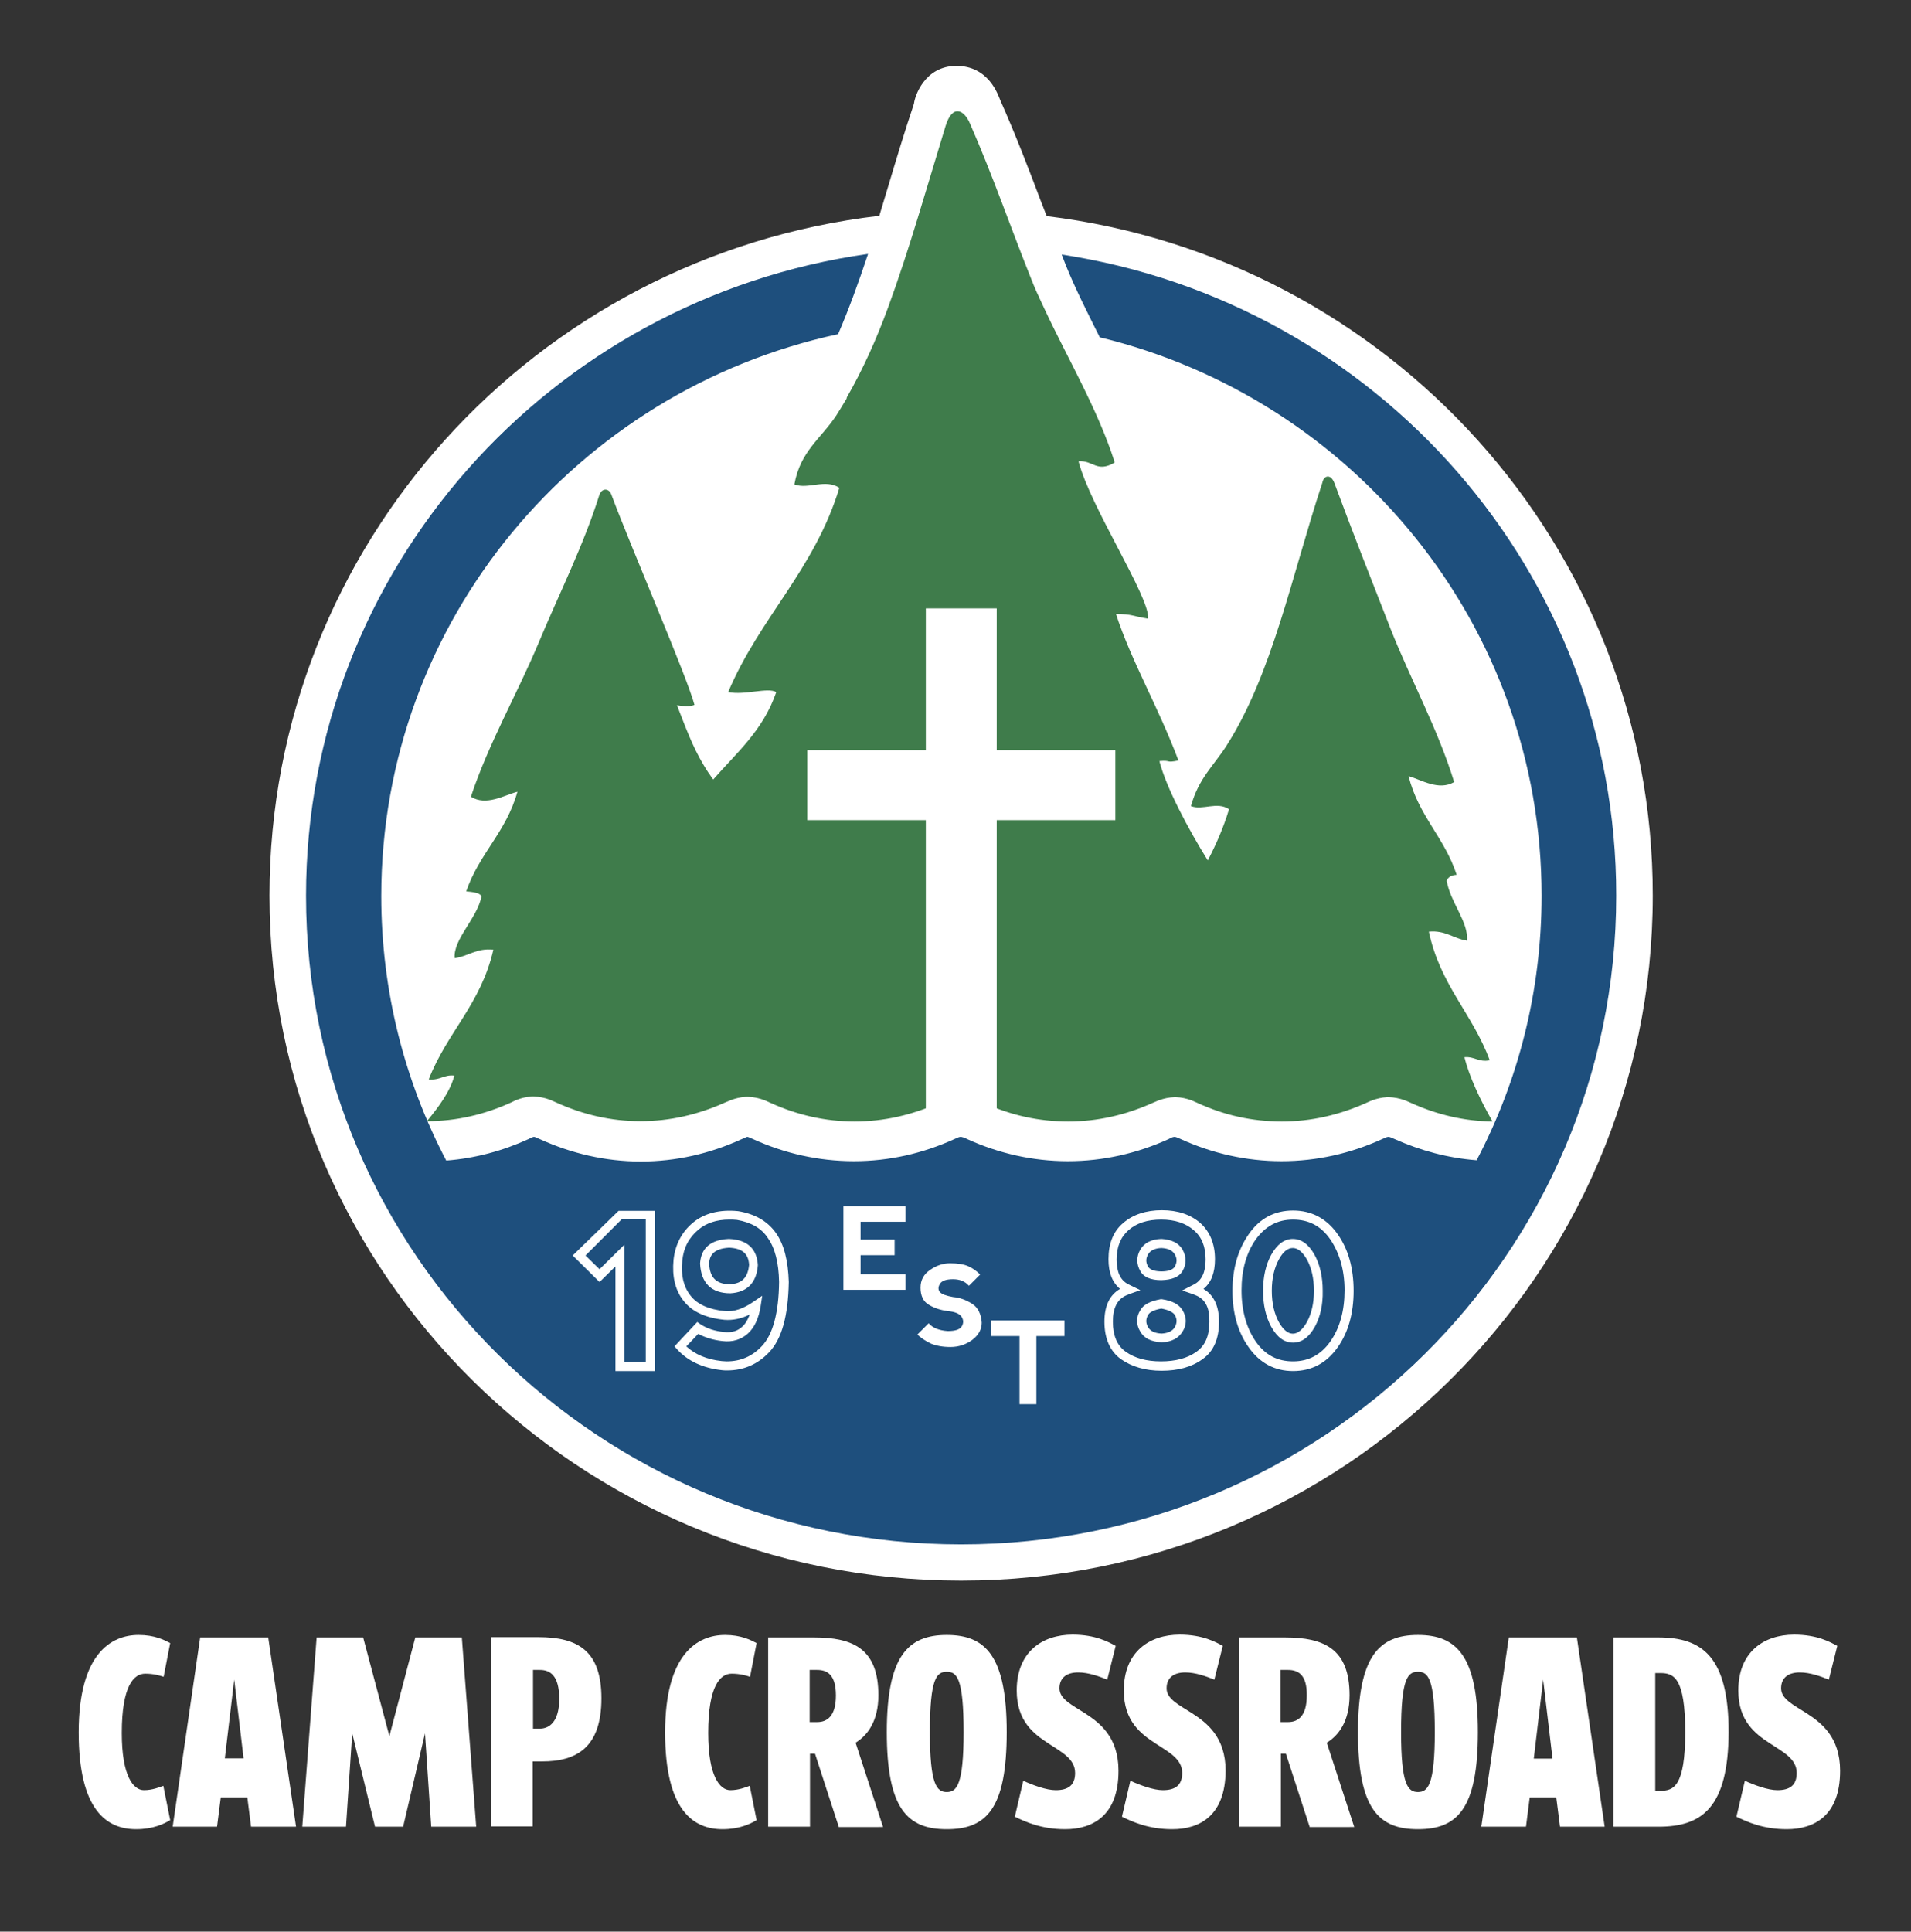 <?xml version="1.0" encoding="utf-8"?>
<!-- Generator: Adobe Illustrator 23.0.1, SVG Export Plug-In . SVG Version: 6.00 Build 0)  -->
<svg version="1.1" id="Layer_1" xmlns="http://www.w3.org/2000/svg" xmlns:xlink="http://www.w3.org/1999/xlink" x="0px" y="0px"
	 viewBox="0 0 612 618.5" style="enable-background:new 0 0 612 618.5;" xml:space="preserve">
<rect x="0" y="0" width="612" height="618.5" fill="#333333" stroke="none"/>
<style type="text/css">
	.st0{fill:#FFFFFF;}
	.st1{fill:#3F7C4B;}
	.st2{fill:#1E4F7D;}
</style>
<path class="st0" d="M335.2,69.2c-0.5-1.4-1.1-2.8-1.6-4.1c-4.1-10.9-8.4-22.1-13.3-33.1c-0.7-1.7-3.7-10.9-14-10.9
	c-10.3,0-13.4,9.9-13.6,12.1c-3,8.9-5.7,17.9-8.3,26.6c-0.9,3.1-1.9,6.2-2.8,9.3C171.6,81.9,86.3,174.5,86.3,286.8
	c0,121.1,99.2,219.3,221.5,219.3s221.5-98.2,221.5-219.3C529.4,174.9,444.6,82.5,335.2,69.2z"/>
<path class="st1" d="M145.5,344.4c-1.3,5-4.9,9.9-8.8,14.6c9.4,0,18.4-2.1,27-6c0.5-0.2,2.9-1.7,6.6-1.9c0.2,0,0.4,0,0.6,0h0
	c4,0.1,6.6,1.7,7.2,1.9c8.6,3.9,17.6,6,27,6c9.4,0,18.4-2.1,26.9-5.9c0.7-0.2,3.2-1.7,6.9-1.9c0.2,0,0.4,0,0.6,0h0
	c4,0.1,6.6,1.7,7.2,1.9c8.5,3.9,17.6,6,27,6c9.4,0,18.4-2.1,26.9-5.9c0.6-0.2,3-1.7,6.7-1.9c0.1,0,0.1,0,0.2,0c0.2,0,0.3,0,0.4,0
	l0,0c0.1,0,0.2,0,0.3,0c0.1,0,0.1,0,0.2,0c3.7,0.2,6.2,1.7,6.8,1.9c8.5,3.9,17.5,5.9,26.9,5.9c9.4,0,18.4-2.1,26.9-5.9
	c0.7-0.2,3.3-1.8,7.3-1.9c0,0,0.1,0,0.1,0c4,0.1,6.6,1.7,7.2,1.9c8.5,3.9,17.5,5.9,26.9,5.9c9.4,0,18.4-2.1,26.9-5.9
	c0.6-0.2,3.1-1.7,6.9-1.9c0.2,0,0.3,0,0.4,0l0,0c4,0.1,6.7,1.7,7.3,1.9c8.2,3.7,16.9,5.8,26,5.9c-3.9-6.8-7.5-14.4-9-20.6
	c3.2-0.3,4.5,1.7,8.1,1c-5.5-14.9-15.9-24.1-19.5-41.2c5.3-0.5,7.8,2.2,12.2,2.9c0.6-5.9-5.3-12.2-6.5-19.2c0.5-1.3,1.7-1.8,3.2-1.9
	c-3.9-12-12.2-18.8-15.4-31.6c4.1,1.2,9.7,4.8,14.6,1.9c-5.3-17.2-13.8-32.5-20.3-48.9c-6.1-15.6-12.2-31-18-46.7
	c-1.2-3.3-3.5-2.5-3.9-0.3c-9.8,29.7-16,61.3-30.8,84.4c-4.2,6.5-8.8,10.3-11.3,19.2c3.7,1.5,8.3-1.6,12.2,1
	c-1.8,6-4.2,11.4-6.8,16.4c-6.2-9.9-13.4-23.5-15.5-31.8c3.9-0.4,1.8,0.7,6.1-0.2c-6.5-17.3-15.1-31.8-20-46.9
	c5.3,0,5.2,0.7,10.3,1.5c0.6-6.9-18.5-35.7-22.3-50.4c4.7-0.4,5.8,3.8,11.6,0.4c-5.3-16.8-15.1-33.3-22.6-49.4c-0.5-1-0.9-2-1.4-3
	c-0.2-0.5-0.4-1-0.7-1.5c-0.7-1.5-1.3-3-1.9-4.5c-6.7-16.7-12.5-33.6-19.7-50c0,0,0,0,0,0c-1.9-4.6-5.7-6.5-7.9,0.7
	c-6,19.6-11.6,39.5-18.3,57.8c-3.8,10.4-8.2,20.2-13.4,29.2c0,0,0.1,0,0.1,0.1c-1.1,1.8-2.2,3.7-3.3,5.4
	c-4.9,7.5-11.6,11.5-13.5,22.2c4.4,1.7,9.9-1.9,14.4,1.1c-8,26.3-25.5,41.5-35.6,65.4c5.4,1.1,12.6-1.6,15.4,0
	c-4.2,12.3-12.8,19.5-20.2,28c-1.1-1.5-2.1-3-3.1-4.7c-3.6-6-5.8-12.2-8.5-19.1c2.3,0.3,3.6,0.6,5.6-0.1
	c-2.4-9.1-20.1-49.9-26.6-67.3c-0.7-2.1-3.1-2.3-3.9,0.2c-5.1,16.2-12.8,31.4-19.4,47.2c-6.9,16.5-15.9,31.9-21.7,49.3
	c4.9,3.1,10.7-0.5,14.9-1.6c-3.6,13-12.2,19.7-16.4,31.9c1.5,0.2,4.3,0.3,4.9,1.6c-1.4,7.1-9.1,13.7-8.6,19.8
	c4.4-0.6,7-3.3,12.4-2.7c-4,17.4-14.8,26.4-20.7,41.5C140.9,346,142.2,344,145.5,344.4z"/>
<polygon class="st0" points="238.8,363.9 238.8,363.9 238.8,363.9 238.8,363.9 "/>
<path class="st0" d="M238.7,363.9C238.7,363.9,238.7,363.9,238.7,363.9L238.7,363.9C238.7,363.9,238.7,363.9,238.7,363.9
	L238.7,363.9L238.7,363.9L238.7,363.9z"/>
<polygon class="st0" points="357.2,240.2 319.2,240.2 319.2,194.8 296.5,194.8 296.5,240.2 258.5,240.2 258.5,262.6 296.5,262.6 
	296.5,360.1 319.2,360.1 319.2,262.6 357.2,262.6 "/>
<path class="st2" d="M340,81.5c0.5,1.2,0.9,2.4,1.4,3.6c3,7.4,6.8,14.9,10.8,22.9c81.3,19.7,141.5,92.3,141.5,178.8
	c0,30.6-7.5,59.4-20.8,84.7c-9.2-0.7-18-3.1-26.3-6.8c-0.8-0.4-1.4-0.6-1.8-0.7c0,0,0,0,0,0h-0.1c0,0,0,0-0.1,0
	c-0.1,0-0.3,0.1-0.5,0.1c-0.4,0.2-0.8,0.3-1.4,0.6c-10.1,4.6-20.9,7.1-32.3,7.1c-11.3,0-22.2-2.5-32.3-7.1c-0.8-0.4-1.7-0.7-1.9-0.7
	c0,0,0,0-0.1,0c-0.1,0-0.3,0.1-0.5,0.1c-0.4,0.1-0.8,0.3-1.3,0.6c-10.1,4.6-21,7.1-32.3,7.1c-11.3,0-22.2-2.5-32.3-7.1
	c-0.7-0.4-1.4-0.6-1.9-0.7c0,0-0.1,0-0.1,0l0,0c0,0-0.1,0-0.1,0c-0.1,0-0.3,0.1-0.5,0.1c-0.4,0.2-0.8,0.3-1.4,0.6
	c-10.1,4.6-20.9,7.1-32.2,7.1c-11.4,0-22.3-2.5-32.4-7.1c-0.8-0.4-1.4-0.6-1.7-0.7l0,0c0,0,0,0-0.1,0c-0.1,0-0.3,0.1-0.5,0.2
	c-0.5,0.2-0.9,0.4-1.4,0.6c-10.1,4.6-20.9,7.1-32.2,7.1c-11.4,0-22.3-2.6-32.4-7.2c-0.8-0.4-1.6-0.7-1.8-0.7l0,0
	c-0.1,0-0.3,0.1-0.4,0.1c-0.4,0.1-0.8,0.3-1.3,0.6c-8.3,3.8-17.2,6.2-26.4,6.9c-13.3-25.4-20.8-54.2-20.8-84.7
	c0-88.2,62.7-161.9,146.3-179.9c3.5-8.1,6.6-16.7,9.6-25.7C176.2,95.7,98,182.2,98,286.8c0,114.7,93.9,207.7,209.8,207.7
	c115.9,0,209.8-93,209.8-207.7C517.7,182.9,440.6,96.8,340,81.5z"/>
<path class="st0" d="M270.1,413H290v-5h-14.4v-6.1h10.9v-5h-10.9v-5.7H290v-5l-19.9,0V413z M311.4,417.5c-1.9-1.2-3.9-2-6.2-2.2
	c-2.2-0.4-3.6-0.9-4.2-1.6c-0.6-0.7-0.6-1.6,0-2.6c0.6-1,2-1.5,4.2-1.5c2.2,0,3.9,0.7,5.1,2.1l3.6-3.6c-1.2-1.2-2.5-2.1-3.9-2.7
	c-1.4-0.6-3.3-0.9-5.8-0.9c-2.2,0-4.3,0.7-6.3,2.1c-2.1,1.4-3.1,3.3-3.1,5.7c0,2.6,0.9,4.5,2.7,5.5c1.8,1.1,3.8,1.7,6,2
	c2.4,0.2,3.9,0.9,4.5,1.9c0.6,1,0.6,2,0,3c-0.6,1-2.1,1.5-4.5,1.5c-2.9-0.2-4.9-1.1-6.1-2.5l-3.6,3.6c1.2,1.2,2.7,2.1,4.3,2.9
	c1.7,0.7,3.8,1.1,6.3,1.1c2.6,0,5-0.8,7-2.3c2-1.5,3-3.4,3-5.5C314.2,420.7,313.2,418.7,311.4,417.5z M317.5,427.8h9v21.8h5.4v-21.8
	h9v-5h-23.5V427.8z M183.4,402l8.6,8.5l5.1-5v33.5h12.7v-51.3l-11.7,0L183.4,402z M236.4,387.8c-6-0.6-10.9,0.7-14.5,3.7
	c-3.6,3-5.7,7.1-6.2,11.9c-0.5,5.3,0.5,9.7,3.2,13.1c2.7,3.5,7.1,5.5,13.1,6.1c2.6,0.2,5.3-0.3,8.1-1.7c-0.6,1.7-1.4,3-2.4,3.9
	c-1.5,1.4-3.4,2-5.9,1.7c-2.9-0.3-5.4-1.1-7.5-2.5l-1-0.7l-7.3,7.8l0.9,1c3.4,3.7,8.1,5.9,14.1,6.6c0.6,0.1,1.3,0.1,1.9,0.1
	c5.3,0,9.8-2,13.4-5.8c4.1-4.3,6.1-11.7,6.3-22.5c-0.2-6.8-1.5-12-4.1-15.7C245.8,391,241.8,388.7,236.4,387.8z M233.8,411.2
	c-4.4,0-6.5-2.1-6.7-6.6c0.1-2.2,1-4.8,6.4-5.1c4.2,0.2,6.2,1.9,6.4,5.5C239.5,409.1,237.6,411,233.8,411.2z M428.4,395.2
	c-3.5-5-8.3-7.6-14.3-7.6c-5.9,0-10.7,2.5-14.2,7.6c-3.4,4.9-5.2,10.9-5.2,18.1c0,7.1,1.7,13.2,5.2,18.1c3.5,5,8.3,7.6,14.2,7.6
	c5.9,0,10.7-2.5,14.3-7.6c3.4-4.8,5.1-10.9,5.1-18.1C433.5,406.1,431.8,400,428.4,395.2z M418.5,423.4c-2.8,4.9-6.2,4.8-8.9,0
	c-1.5-2.7-2.3-6.1-2.3-10.1c0-4,0.8-7.4,2.3-10.1c1.3-2.4,2.8-3.6,4.4-3.6c1.6,0,3.1,1.2,4.5,3.6c1.5,2.7,2.3,6.1,2.3,10.1
	C420.8,417.3,420,420.7,418.5,423.4z M385.4,412.7c2.5-2,3.7-5.2,3.7-9.5c0-4.9-1.6-8.8-4.7-11.6c-3.1-2.7-7.2-4.1-12.3-4.1
	c-5.1,0-9.3,1.4-12.4,4.1c-3.2,2.7-4.7,6.6-4.7,11.6c0,4.3,1.2,7.4,3.7,9.5c-3.3,1.9-5,5.4-5,10.5c0,5.4,1.8,9.5,5.3,12
	c3.4,2.4,7.8,3.7,13,3.7c5.3,0,9.7-1.2,13.1-3.7c3.6-2.5,5.3-6.6,5.3-12C390.4,418.2,388.7,414.6,385.4,412.7z M376.2,425
	c-0.7,1.2-2.2,1.9-4.2,2c-2.2-0.1-3.6-0.8-4.3-2c-0.8-1.4-0.8-2.6,0-4c0.5-0.9,2-1.6,4.2-2c2.2,0.4,3.7,1.1,4.3,2
	C377,422.3,377,423.6,376.2,425z M376.2,405.6c-0.7,1.2-2.7,1.5-4.2,1.5c-1.6,0-3.6-0.3-4.3-1.5c-0.8-1.4-0.8-2.6,0-4
	c0.7-1.2,2.1-1.9,4.2-2c2.2,0.1,3.6,0.8,4.3,2C377,402.9,377,404.2,376.2,405.6z"/>
<path class="st2" d="M383.3,414.9c-0.5-0.2-0.9-0.4-1.5-0.6l-3.2-1.1l3.9-2c2.4-1.3,3.6-3.9,3.6-7.9c0-4.1-1.2-7.2-3.8-9.4
	c-2.5-2.2-6-3.4-10.4-3.4c-4.4,0-7.9,1.1-10.5,3.4c-2.5,2.2-3.8,5.3-3.8,9.4c0,4,1.2,6.6,3.7,7.9l3.9,1.9l-3.1,1.1
	c-0.5,0.2-1,0.4-1.5,0.6c-2.8,1.3-4.2,4-4.2,8.4c0,4.5,1.4,7.7,4.1,9.6c2.9,2.1,6.7,3.1,11.3,3.1c4.7,0,8.5-1,11.4-3.1
	c2.8-2,4.1-5.1,4.1-9.6C387.4,418.9,386.1,416.2,383.3,414.9z M365.2,407c-1.3-2.2-1.3-4.7,0-6.9c1.2-2.1,3.5-3.3,6.7-3.4h0.1
	c3.2,0.2,5.5,1.3,6.7,3.4c1.3,2.3,1.3,4.7,0,6.9c-1.1,1.9-3.4,2.8-6.8,2.9C368.5,409.9,366.2,408.9,365.2,407z M378.7,426.4
	c-1.3,2.1-3.5,3.3-6.7,3.4c-3.4-0.2-5.6-1.3-6.8-3.4c-1.4-2.3-1.4-4.7,0-6.9c1-1.8,3.2-2.9,6.5-3.5l0.2,0l0.2,0
	c3.4,0.5,5.5,1.7,6.6,3.5C380.1,421.8,380.1,424.2,378.7,426.4z M187.5,402l4.5,4.4l8-7.9V436h6.8v-45.6h-7.7L187.5,402z M426,396.8
	c-3-4.3-6.9-6.3-11.9-6.3c-5,0-8.8,2.1-11.9,6.3c-3.1,4.4-4.6,9.9-4.6,16.4c0,6.5,1.6,12.1,4.6,16.4c3,4.3,6.9,6.3,11.9,6.3
	c5,0,8.9-2.1,11.9-6.3c3.1-4.4,4.6-9.9,4.6-16.5C430.6,406.7,429,401.2,426,396.8z M421.1,424.8c-1.9,3.4-4.2,5.1-7,5.1
	c-2.8,0-5.1-1.7-7-5.1c-1.7-3.1-2.6-7-2.6-11.5c0-4.5,0.9-8.4,2.6-11.5c1.9-3.4,4.2-5.1,6.9-5.1c2.8,0,5.1,1.7,7,5.1
	c1.7,3.1,2.6,7,2.6,11.5C423.7,417.8,422.8,421.7,421.1,424.8z M236,390.6c-0.8-0.1-1.6-0.1-2.5-0.1c-4,0-7.3,1.1-9.8,3.2
	c-3.1,2.6-4.8,5.8-5.2,10c-0.5,4.5,0.4,8.3,2.6,11.1c2.1,2.8,5.9,4.5,11,5c2.8,0.3,5.9-0.7,9.2-3l2.8-1.9l-0.5,3.3
	c-0.6,3.9-2,6.9-4.1,8.8c-2.1,1.9-4.9,2.8-8.1,2.4c-2.9-0.3-5.5-1.1-7.8-2.3l-3.8,4c2.8,2.6,6.6,4.2,11.3,4.7c0.5,0,1,0.1,1.6,0.1
	c4.5,0,8.2-1.6,11.3-4.9c3.5-3.7,5.4-10.6,5.5-20.5c-0.1-6.1-1.3-10.9-3.6-14.1C243.9,393.3,240.6,391.4,236,390.6z M233.9,414.1
	L233.9,414.1c-6.1,0-9.4-3.3-9.7-9.5c0.2-3.5,1.9-7.6,9.2-7.9h0.1c7.3,0.3,9,4.7,9.2,8.4C242.3,410.8,239.2,413.8,233.9,414.1z"/>
<g>
	<path class="st0" d="M52.4,536.9c-1.2-0.4-3.2-1-5.9-1c-3.6,0-7.5,3.8-7.5,19c0,13.8,3.7,18.3,7.1,18.3c2.6,0,4.9-0.9,6.2-1.4
		l2.2,11c-2,1.2-5.5,2.9-10.9,2.9c-9.3,0-18.4-5.9-18.4-31c0-25.1,10.3-31.2,19.2-31.2c5.1,0,8.2,1.6,10.1,2.6L52.4,536.9z"/>
	<path class="st0" d="M80.4,584.9l-1.2-9.4h-8.5l-1.2,9.4H55.3l8.8-60.6h21.8l8.9,60.6H80.4z M75,537.8L72,563h6L75,537.8z"/>
	<path class="st0" d="M138.1,584.9l-2-29.9l-7,29.9h-9l-7.3-29.9l-2,29.9h-14l4.6-60.6h14.9l8.4,31.6l8.3-31.6h14.9l4.6,60.6H138.1z
		"/>
	<path class="st0" d="M173.6,564h-3v20.8h-13.4v-60.6h15.2c12.7,0,20.2,4.4,20.2,19.6C192.6,559.6,184.6,564,173.6,564z
		 M172.9,534.7h-2.2v18.8h2.2c3,0,6.2-2.2,6.2-9.5C179.1,536.4,176.1,534.7,172.9,534.7z"/>
	<path class="st0" d="M240.2,536.9c-1.2-0.4-3.2-1-5.9-1c-3.6,0-7.5,3.8-7.5,19c0,13.8,3.7,18.3,7.1,18.3c2.6,0,4.9-0.9,6.2-1.4
		l2.2,11c-2,1.2-5.5,2.9-10.9,2.9c-9.3,0-18.4-5.9-18.4-31c0-25.1,10.3-31.2,19.2-31.2c5.1,0,8.2,1.6,10.1,2.6L240.2,536.9z"/>
	<path class="st0" d="M268.6,584.9l-7.6-23.4h-1.6v23.4h-13.4v-60.6h14.7c12.6,0,20.6,3.7,20.6,18.5c0,8.3-3.5,12.9-7.3,15.2l8.8,27
		H268.6z M261.7,534.7h-2.4v16.7h2.4c3.1,0,6-1.8,6-8.5C267.7,536.2,264.9,534.7,261.7,534.7z"/>
	<path class="st0" d="M303.2,585.7c-12.6,0-19.2-6.5-19.2-31.1c0-24.4,6.8-31.1,19.2-31.1c12.4,0,19.2,6.7,19.2,31.1
		C322.4,579.2,315.9,585.7,303.2,585.7z M303.2,535.3c-3.2,0-5.4,1.9-5.4,19.3c0,16.9,2.2,19.2,5.4,19.2c3.2,0,5.4-2.3,5.4-19.2
		C308.6,537.2,306.4,535.3,303.2,535.3z"/>
	<path class="st0" d="M341.1,585.7c-7.5,0-12.6-2.3-16.1-4l2.7-11.5c3.1,1.4,7.4,3,10.4,3c3.9,0,6.2-1.5,6.2-5.5
		c0-4.5-4.2-6.6-8.6-9.5c-4.6-3-10.1-7.1-10.1-16.9c0-12.4,8.2-17.9,17.9-17.9c7.4,0,11.6,2.4,13.8,3.6l-2.7,10.8
		c-2.5-1-6-2.3-9.3-2.3c-3.7,0-6,1.7-6,5.1c0,3.5,4.2,5.4,8.2,8c4.6,3,10.7,7.5,10.7,18.4C358.2,581.4,349.9,585.7,341.1,585.7z"/>
	<path class="st0" d="M375.4,585.7c-7.5,0-12.6-2.3-16.1-4l2.7-11.5c3.1,1.4,7.4,3,10.4,3c3.9,0,6.2-1.5,6.2-5.5
		c0-4.5-4.2-6.6-8.6-9.5c-4.6-3-10.1-7.1-10.1-16.9c0-12.4,8.2-17.9,17.9-17.9c7.4,0,11.6,2.4,13.8,3.6l-2.7,10.8
		c-2.5-1-6-2.3-9.3-2.3c-3.7,0-6,1.7-6,5.1c0,3.5,4.2,5.4,8.2,8c4.6,3,10.7,7.5,10.7,18.4C392.4,581.4,384.2,585.7,375.4,585.7z"/>
	<path class="st0" d="M419.4,584.9l-7.6-23.4h-1.6v23.4h-13.4v-60.6h14.7c12.6,0,20.7,3.7,20.7,18.5c0,8.3-3.5,12.9-7.3,15.2l8.8,27
		H419.4z M412.5,534.7h-2.4v16.7h2.4c3.1,0,6-1.8,6-8.5C418.6,536.2,415.7,534.7,412.5,534.7z"/>
	<path class="st0" d="M454.1,585.7c-12.6,0-19.2-6.5-19.2-31.1c0-24.4,6.8-31.1,19.2-31.1c12.4,0,19.2,6.7,19.2,31.1
		C473.3,579.2,466.7,585.7,454.1,585.7z M454.1,535.3c-3.2,0-5.4,1.9-5.4,19.3c0,16.9,2.2,19.2,5.4,19.2c3.2,0,5.4-2.3,5.4-19.2
		C459.5,537.2,457.3,535.3,454.1,535.3z"/>
	<path class="st0" d="M499.6,584.9l-1.2-9.4h-8.5l-1.2,9.4h-14.3l8.8-60.6h21.8l8.9,60.6H499.6z M494.2,537.8l-3,25.3h6L494.2,537.8
		z"/>
	<path class="st0" d="M531.1,584.9h-14.4v-60.6h14.4c14,0,22.5,6.1,22.5,30.3C553.5,578.8,545.1,584.9,531.1,584.9z M531.7,535.7
		h-1.6v37.7h1.6c4.2,0,8-1.2,8-18.8C539.7,537.1,536,535.7,531.7,535.7z"/>
	<path class="st0" d="M572.2,585.7c-7.5,0-12.6-2.3-16.1-4l2.7-11.5c3.1,1.4,7.4,3,10.4,3c3.9,0,6.2-1.5,6.2-5.5
		c0-4.5-4.2-6.6-8.6-9.5c-4.6-3-10.1-7.1-10.1-16.9c0-12.4,8.2-17.9,17.9-17.9c7.4,0,11.6,2.4,13.8,3.6l-2.7,10.8
		c-2.5-1-6-2.3-9.3-2.3c-3.7,0-6,1.7-6,5.1c0,3.5,4.2,5.4,8.2,8c4.6,3,10.7,7.5,10.7,18.4C589.3,581.4,581,585.7,572.2,585.7z"/>
</g>
</svg>
